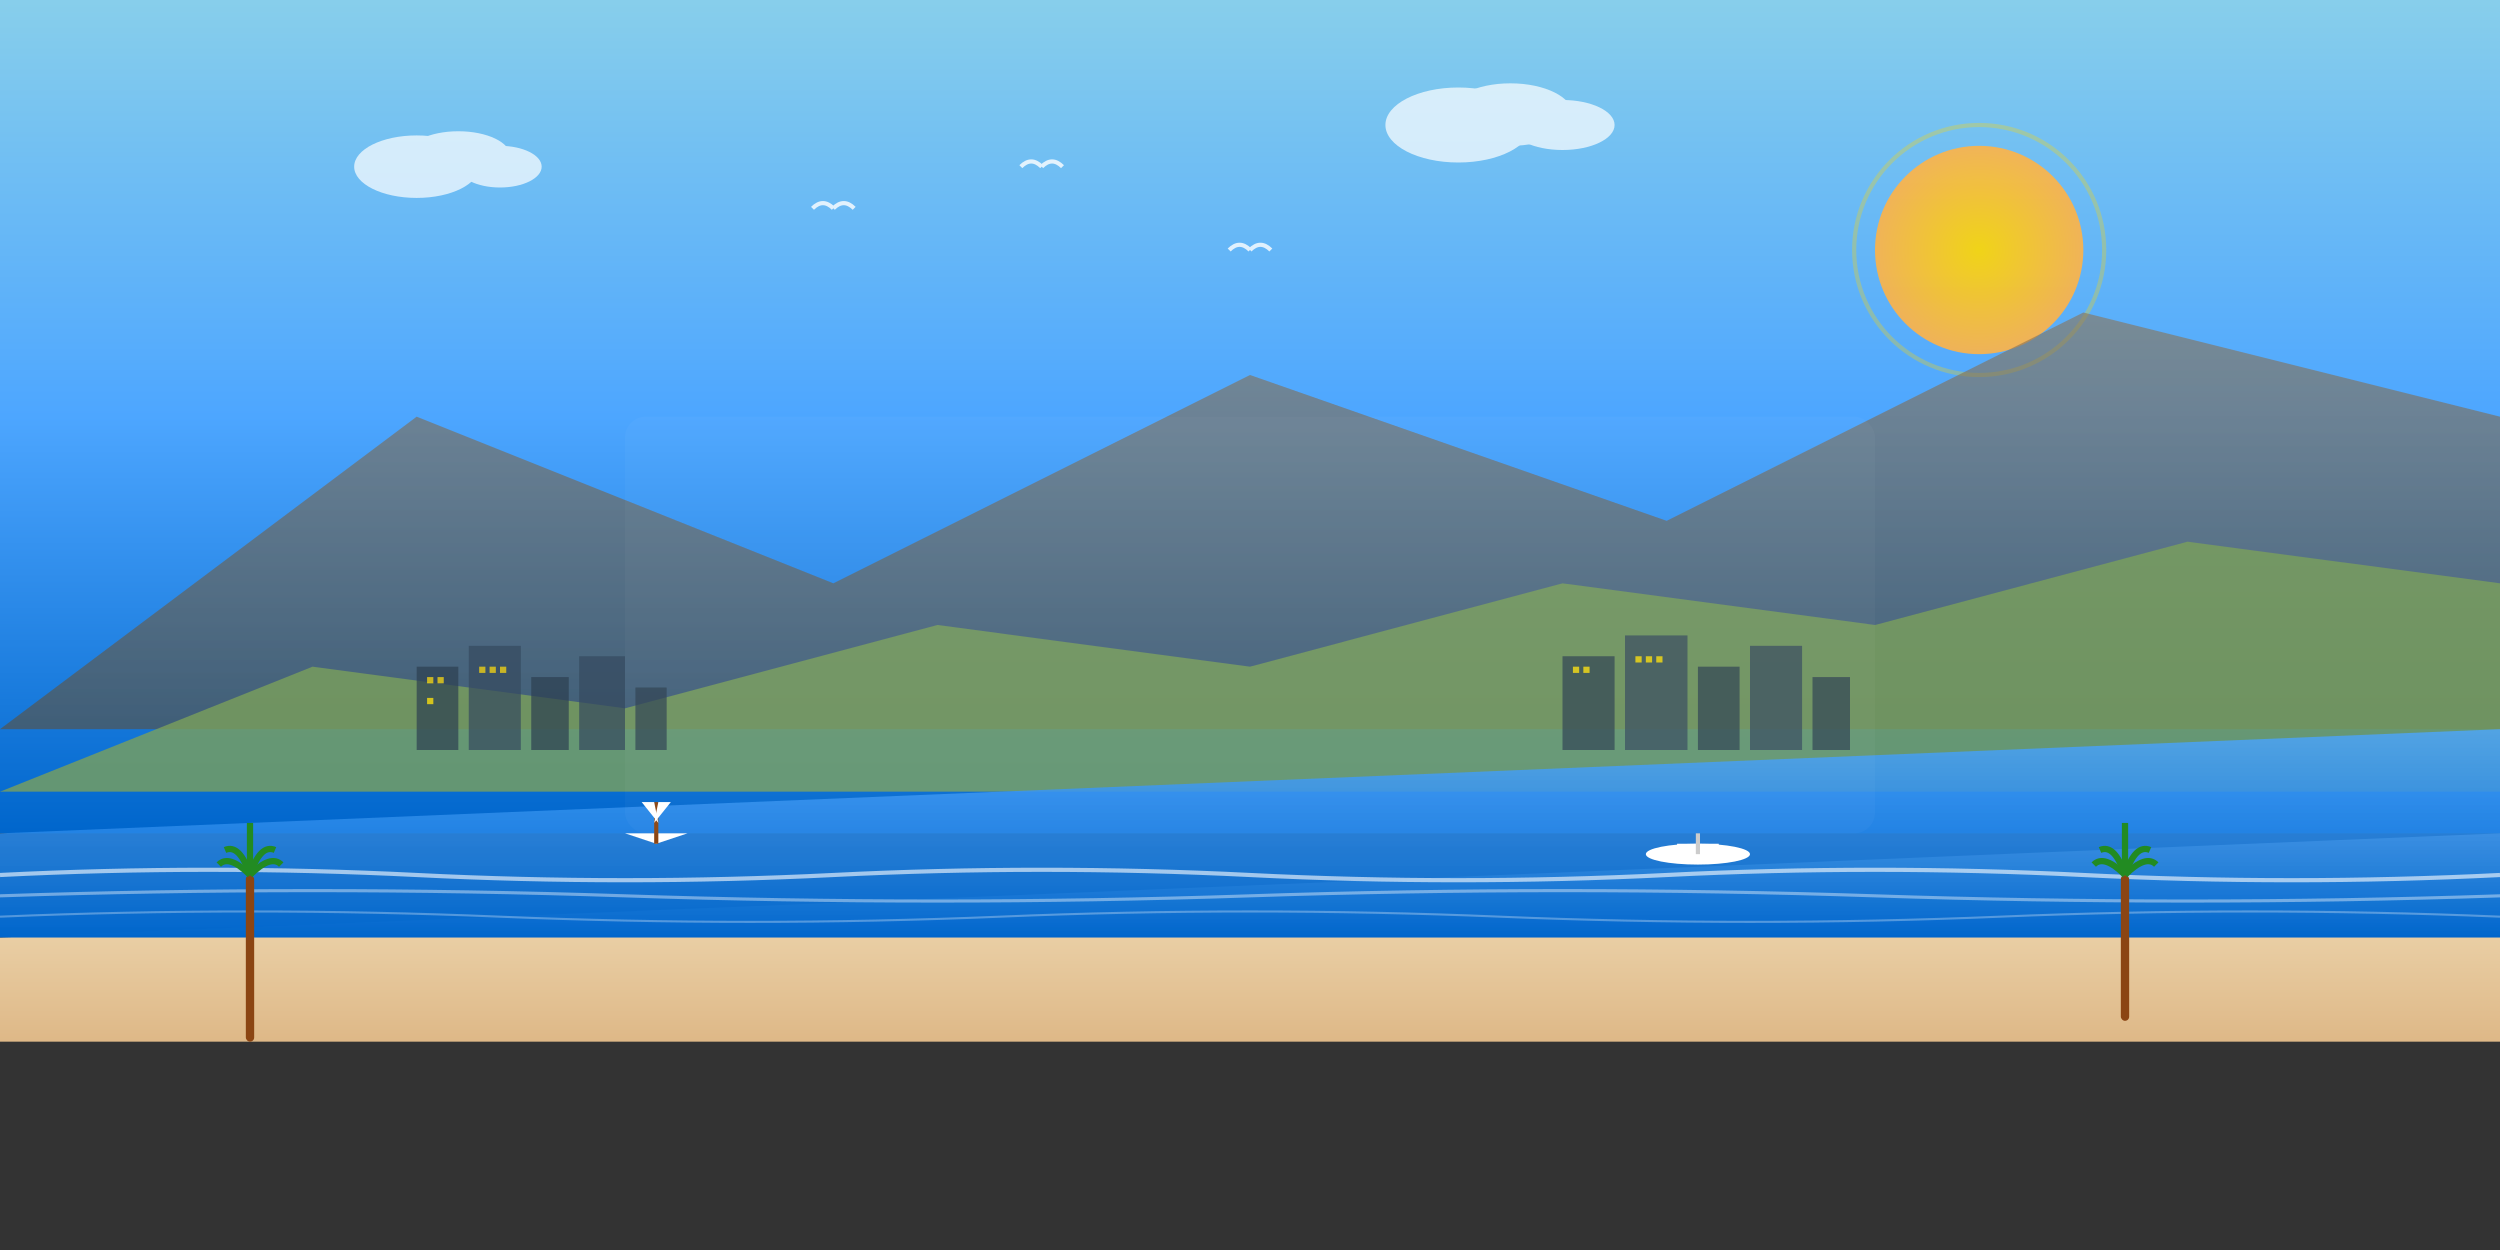 <svg xmlns="http://www.w3.org/2000/svg" viewBox="0 0 1200 600" width="1200" height="600">
  <rect x="0" y="0" width="1200" height="600" fill="#333333" stroke="none"/>
  <defs>
    <linearGradient id="skyGradient" x1="0%" y1="0%" x2="0%" y2="100%">
      <stop offset="0%" style="stop-color:#87ceeb;stop-opacity:1" />
      <stop offset="50%" style="stop-color:#4da6ff;stop-opacity:1" />
      <stop offset="100%" style="stop-color:#0066cc;stop-opacity:1" />
    </linearGradient>
    <linearGradient id="seaGradient" x1="0%" y1="0%" x2="0%" y2="100%">
      <stop offset="0%" style="stop-color:#4da6ff;stop-opacity:0.8" />
      <stop offset="100%" style="stop-color:#0066cc;stop-opacity:1" />
    </linearGradient>
    <linearGradient id="mountainGradient" x1="0%" y1="0%" x2="0%" y2="100%">
      <stop offset="0%" style="stop-color:#8b7355;stop-opacity:1" />
      <stop offset="100%" style="stop-color:#5d4e37;stop-opacity:1" />
    </linearGradient>
    <linearGradient id="beachGradient" x1="0%" y1="0%" x2="0%" y2="100%">
      <stop offset="0%" style="stop-color:#f4e4c1;stop-opacity:1" />
      <stop offset="100%" style="stop-color:#deb887;stop-opacity:1" />
    </linearGradient>
    <radialGradient id="sunGradient" cx="50%" cy="50%" r="50%">
      <stop offset="0%" style="stop-color:#ffd700;stop-opacity:1" />
      <stop offset="100%" style="stop-color:#ffb347;stop-opacity:1" />
    </radialGradient>
  </defs>
  
  <!-- Sky background -->
  <rect width="1200" height="400" fill="url(#skyGradient)"/>
  
  <!-- Sun -->
  <circle cx="950" cy="120" r="50" fill="url(#sunGradient)" opacity="0.9"/>
  <circle cx="950" cy="120" r="60" fill="none" stroke="#ffd700" stroke-width="2" opacity="0.3"/>
  
  <!-- Clouds -->
  <g opacity="0.7">
    <ellipse cx="200" cy="80" rx="30" ry="15" fill="#ffffff"/>
    <ellipse cx="220" cy="75" rx="25" ry="12" fill="#ffffff"/>
    <ellipse cx="240" cy="80" rx="20" ry="10" fill="#ffffff"/>
    
    <ellipse cx="700" cy="60" rx="35" ry="18" fill="#ffffff"/>
    <ellipse cx="725" cy="55" rx="30" ry="15" fill="#ffffff"/>
    <ellipse cx="750" cy="60" rx="25" ry="12" fill="#ffffff"/>
  </g>
  
  <!-- Mountains in background -->
  <polygon points="0,350 200,200 400,280 600,180 800,250 1000,150 1200,200 1200,350" fill="url(#mountainGradient)" opacity="0.6"/>
  
  <!-- Hills -->
  <polygon points="0,380 150,320 300,340 450,300 600,320 750,280 900,300 1050,260 1200,280 1200,380" fill="#7ba05b" opacity="0.8"/>
  
  <!-- Beach -->
  <polygon points="0,450 1200,400 1200,500 0,500" fill="url(#beachGradient)"/>
  
  <!-- Sea -->
  <polygon points="0,400 1200,350 1200,450 0,450" fill="url(#seaGradient)"/>
  
  <!-- Waves -->
  <path d="M0 420 Q100 415 200 420 T400 420 T600 420 T800 420 T1000 420 T1200 420" stroke="#ffffff" stroke-width="2" fill="none" opacity="0.6"/>
  <path d="M0 430 Q150 425 300 430 T600 430 T900 430 T1200 430" stroke="#ffffff" stroke-width="1.5" fill="none" opacity="0.4"/>
  <path d="M0 440 Q120 435 240 440 T480 440 T720 440 T960 440 T1200 440" stroke="#ffffff" stroke-width="1" fill="none" opacity="0.3"/>
  
  <!-- Palm trees on the beach -->
  <g transform="translate(100, 380)">
    <!-- Palm tree trunk -->
    <rect x="18" y="40" width="4" height="80" fill="#8b4513" rx="2"/>
    <!-- Palm fronds -->
    <path d="M20 40 Q10 30 5 35" stroke="#228b22" stroke-width="3" fill="none"/>
    <path d="M20 40 Q30 30 35 35" stroke="#228b22" stroke-width="3" fill="none"/>
    <path d="M20 40 Q15 25 8 28" stroke="#228b22" stroke-width="3" fill="none"/>
    <path d="M20 40 Q25 25 32 28" stroke="#228b22" stroke-width="3" fill="none"/>
    <path d="M20 40 Q20 20 20 15" stroke="#228b22" stroke-width="3" fill="none"/>
  </g>
  
  <g transform="translate(1000, 370)">
    <!-- Palm tree trunk -->
    <rect x="18" y="50" width="4" height="70" fill="#8b4513" rx="2"/>
    <!-- Palm fronds -->
    <path d="M20 50 Q10 40 5 45" stroke="#228b22" stroke-width="3" fill="none"/>
    <path d="M20 50 Q30 40 35 45" stroke="#228b22" stroke-width="3" fill="none"/>
    <path d="M20 50 Q15 35 8 38" stroke="#228b22" stroke-width="3" fill="none"/>
    <path d="M20 50 Q25 35 32 38" stroke="#228b22" stroke-width="3" fill="none"/>
    <path d="M20 50 Q20 30 20 25" stroke="#228b22" stroke-width="3" fill="none"/>
  </g>
  
  <!-- Boats on the sea -->
  <g transform="translate(300, 380)">
    <!-- Sailboat -->
    <polygon points="0,20 30,20 15,25" fill="#ffffff"/>
    <rect x="14" y="5" width="2" height="20" fill="#8b4513"/>
    <polygon points="8,5 14,5 16,15" fill="#ffffff"/>
    <polygon points="16,5 22,5 14,15" fill="#ffffff"/>
  </g>
  
  <g transform="translate(800, 390)">
    <!-- Yacht -->
    <ellipse cx="15" cy="20" rx="25" ry="5" fill="#ffffff"/>
    <rect x="5" y="15" width="20" height="5" fill="#ffffff"/>
    <rect x="14" y="10" width="2" height="10" fill="#cccccc"/>
  </g>
  
  <!-- Seagulls -->
  <g opacity="0.8">
    <path d="M400 100 Q405 95 410 100" stroke="#ffffff" stroke-width="2" fill="none"/>
    <path d="M400 100 Q395 95 390 100" stroke="#ffffff" stroke-width="2" fill="none"/>
    
    <path d="M500 80 Q505 75 510 80" stroke="#ffffff" stroke-width="2" fill="none"/>
    <path d="M500 80 Q495 75 490 80" stroke="#ffffff" stroke-width="2" fill="none"/>
    
    <path d="M600 120 Q605 115 610 120" stroke="#ffffff" stroke-width="2" fill="none"/>
    <path d="M600 120 Q595 115 590 120" stroke="#ffffff" stroke-width="2" fill="none"/>
  </g>
  
  <!-- Coastal city silhouette -->
  <g opacity="0.7">
    <!-- Buildings -->
    <rect x="200" y="320" width="20" height="40" fill="#2c3e50"/>
    <rect x="225" y="310" width="25" height="50" fill="#34495e"/>
    <rect x="255" y="325" width="18" height="35" fill="#2c3e50"/>
    <rect x="278" y="315" width="22" height="45" fill="#34495e"/>
    <rect x="305" y="330" width="15" height="30" fill="#2c3e50"/>
    
    <rect x="750" y="315" width="25" height="45" fill="#2c3e50"/>
    <rect x="780" y="305" width="30" height="55" fill="#34495e"/>
    <rect x="815" y="320" width="20" height="40" fill="#2c3e50"/>
    <rect x="840" y="310" width="25" height="50" fill="#34495e"/>
    <rect x="870" y="325" width="18" height="35" fill="#2c3e50"/>
    
    <!-- Windows -->
    <rect x="205" y="325" width="3" height="3" fill="#ffd700"/>
    <rect x="210" y="325" width="3" height="3" fill="#ffd700"/>
    <rect x="205" y="335" width="3" height="3" fill="#ffd700"/>
    <rect x="230" y="320" width="3" height="3" fill="#ffd700"/>
    <rect x="235" y="320" width="3" height="3" fill="#ffd700"/>
    <rect x="240" y="320" width="3" height="3" fill="#ffd700"/>
    
    <rect x="755" y="320" width="3" height="3" fill="#ffd700"/>
    <rect x="760" y="320" width="3" height="3" fill="#ffd700"/>
    <rect x="785" y="315" width="3" height="3" fill="#ffd700"/>
    <rect x="790" y="315" width="3" height="3" fill="#ffd700"/>
    <rect x="795" y="315" width="3" height="3" fill="#ffd700"/>
  </g>
  
  <!-- Text overlay area (semi-transparent) -->
  <rect x="300" y="200" width="600" height="200" fill="rgba(255, 255, 255, 0.1)" rx="10" opacity="0.3"/>
</svg>
